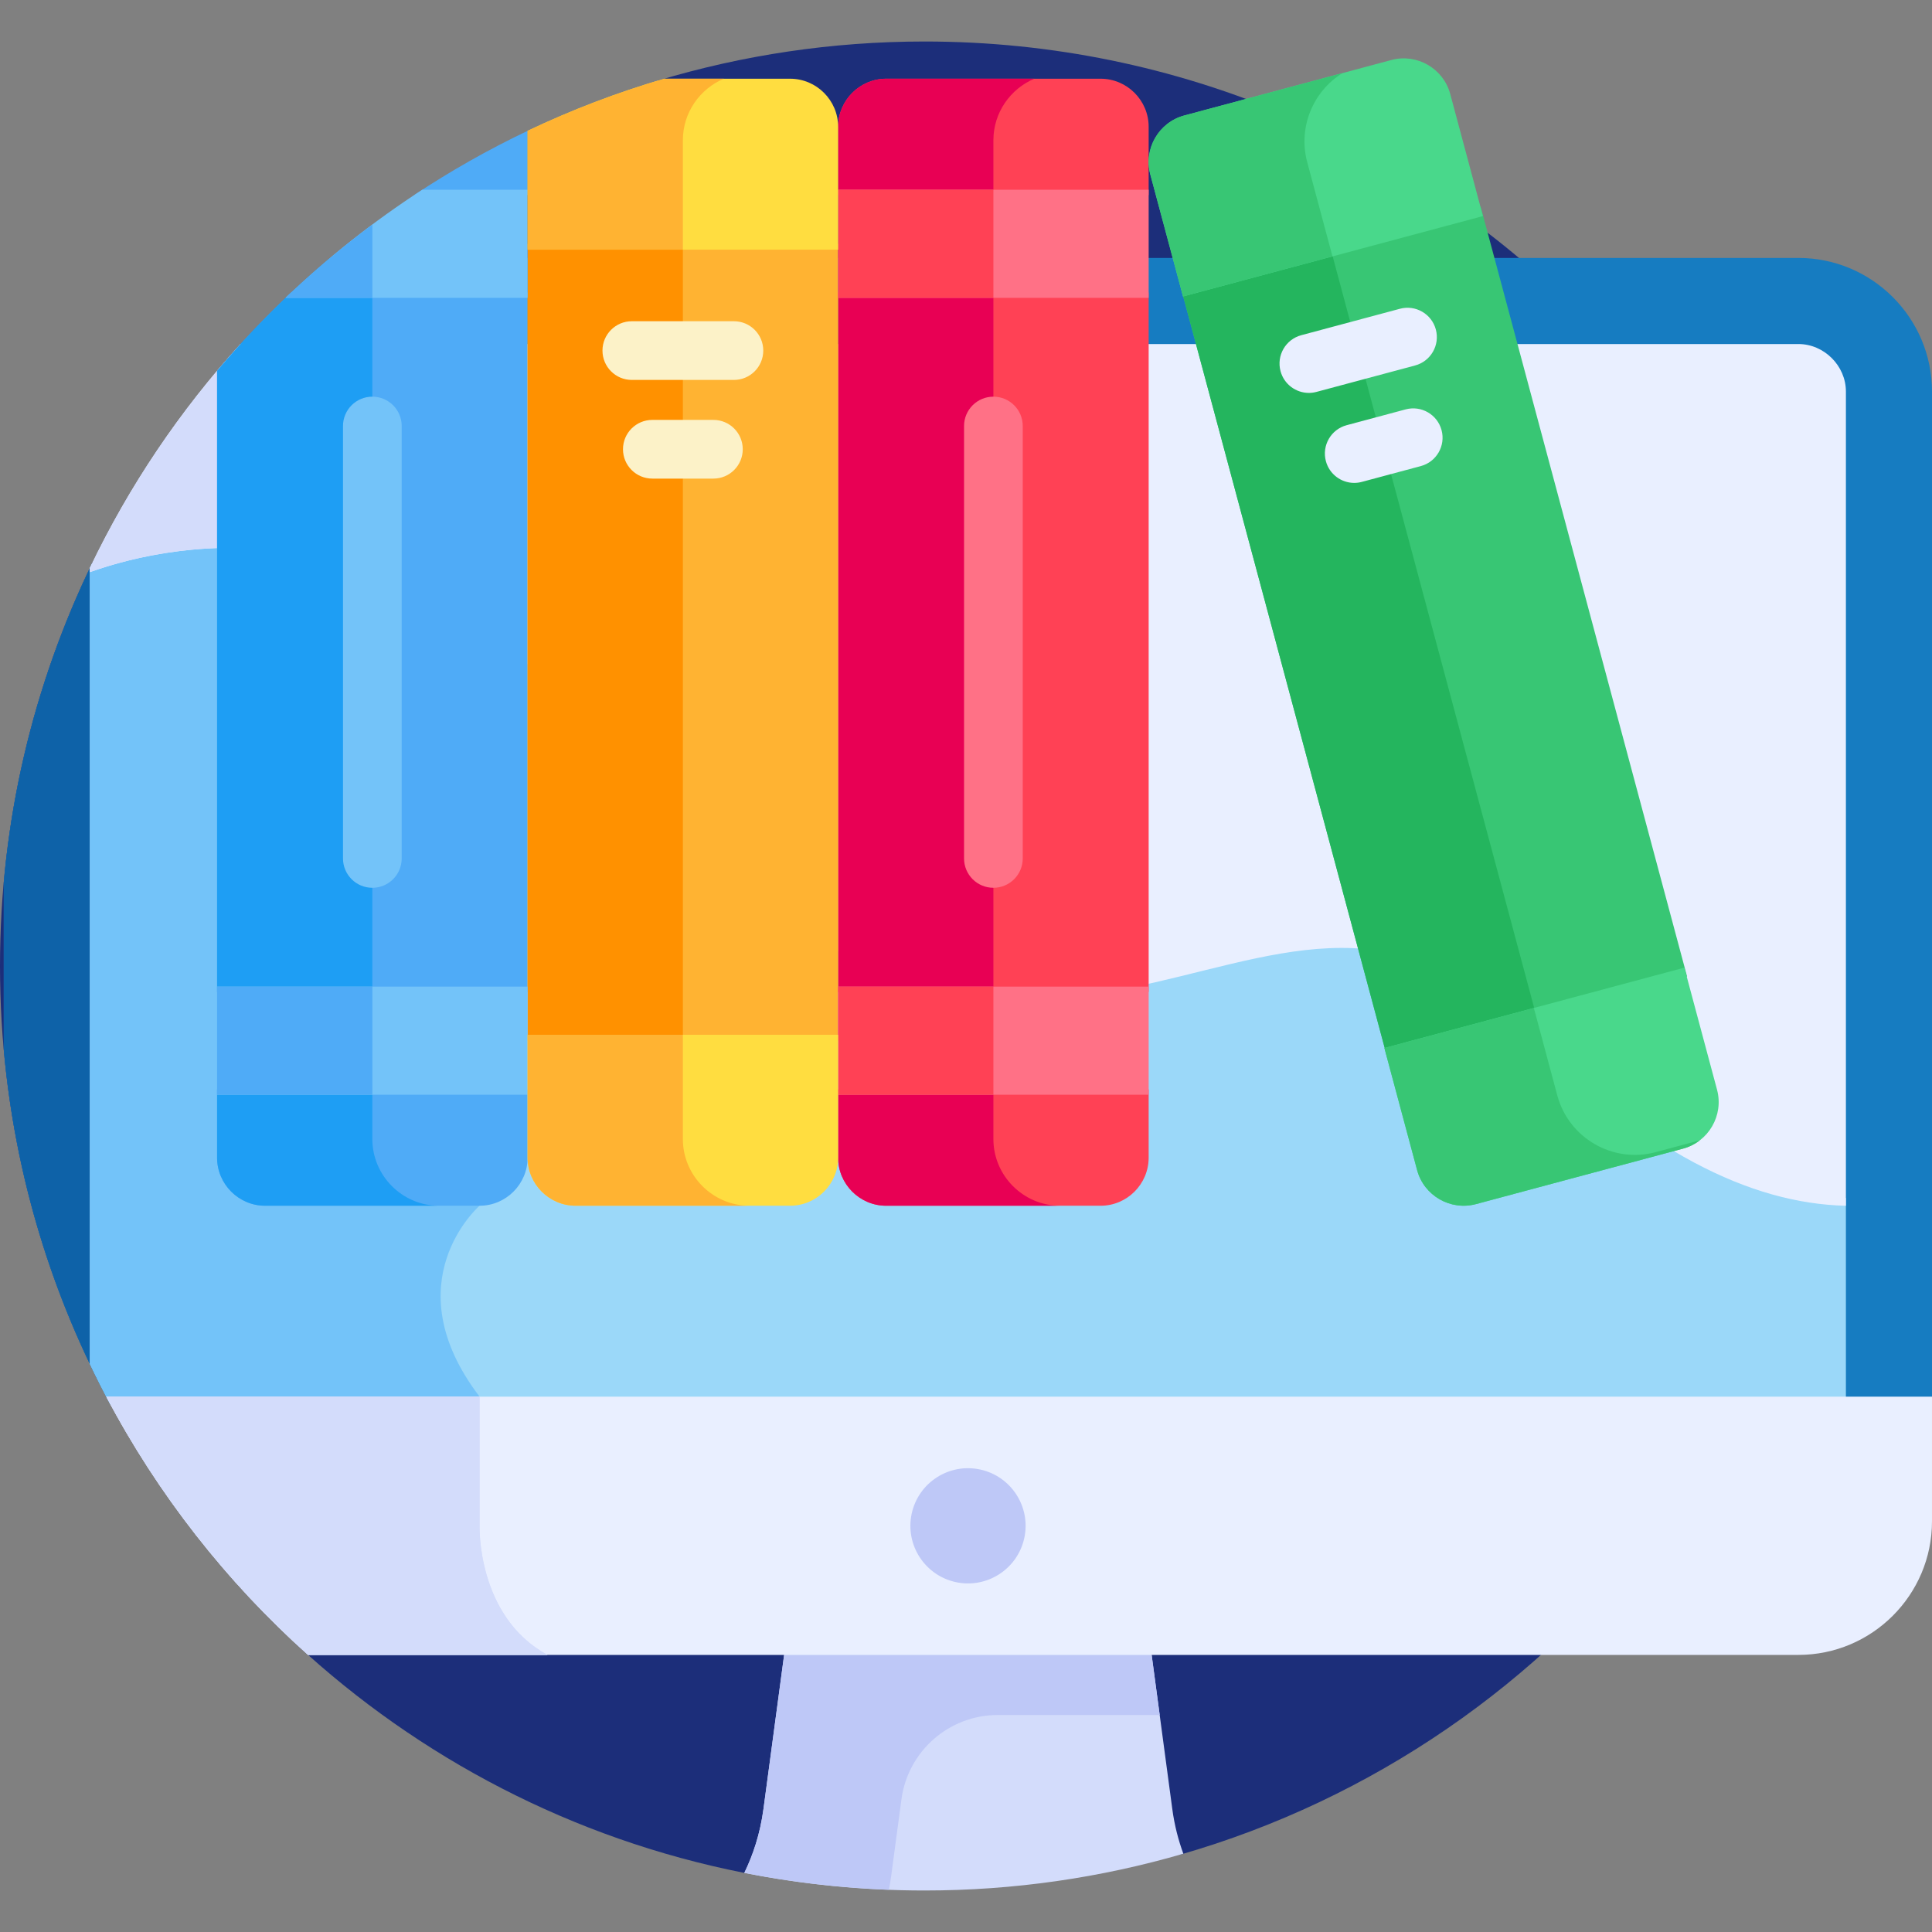<?xml version="1.0" encoding="UTF-8"?> <svg xmlns="http://www.w3.org/2000/svg" id="Layer_1" height="512" viewBox="0 0 512 512" width="512"><rect x="0" y="0" width="512" height="512" fill="#808080" stroke="none"/> <g> <path d="m245.002 10.998c-24.518 0-48.188 3.618-70.524 10.321l-149.967 127.756c-15.699 32.312-24.511 68.588-24.511 106.925 0 39.298 9.267 76.427 25.713 109.344l52.755 70.336c32.559 30.191 73.331 51.641 118.599 60.621l115.532-5.046v.297c102.435-29.342 177.405-123.689 177.405-235.552 0-135.311-109.691-245.002-245.002-245.002z" fill="#1c2e7a"></path> <path d="m476.59 68.356h-389.102c-8.411 7.068-16.327 14.702-23.717 22.823l-39.86 59.197c-12.296 25.695-20.259 53.859-22.911 83.557v44.134c3.02 33.824 12.901 65.671 28.262 94.132h482.738v-268.433c0-19.525-15.885-35.41-35.41-35.41z" fill="#167cc1"></path> <path d="m127.089 319.534 3.126-251.177h-42.727c-8.411 7.068-16.327 14.702-23.716 22.823l-39.86 59.197c-12.297 25.694-20.26 53.858-22.912 83.556v44.134c3.02 33.824 12.901 65.671 28.262 94.132h97.827v-2.074c-23.217-30.447 0-50.591 0-50.591z" fill="#0e62a8"></path> <path d="m160.554 195.426c-53.504-65.17-112.544-54.343-136.18-46.076-.188.389-.373.78-.559 1.17v210.961c1.731 3.622 3.546 7.197 5.447 10.718h459.923v-54.731c-25.409-.602-53.337-14.359-86.04-47.062-69.486-69.487-126.793 66.066-242.591-74.98z" fill="#9bd8f9"></path> <path d="m127.089 319.534 1.918-154.078c-43.584-31.074-85.593-22.765-104.632-16.106-.188.389-.373.78-.559 1.17v210.961c1.731 3.622 3.546 7.197 5.447 10.718h97.827v-2.074c-23.218-30.447-.001-50.591-.001-50.591z" fill="#73c3f9"></path> <path d="m476.59 91.171h-412.855c-16.037 17.626-29.531 37.603-39.92 59.348v1.1c23.257-8.287 82.812-19.804 136.739 45.881 115.798 141.046 173.105 5.493 242.591 74.98 32.703 32.703 60.63 46.46 86.04 47.062v-215.776c0-6.827-5.768-12.595-12.595-12.595z" fill="#e9efff"></path> <path d="m23.815 150.52v1.1c18.765-6.686 61.162-15.465 105.165 15.892l.95-76.34h-66.195c-16.036 17.625-29.531 37.602-39.92 59.348z" fill="#d3dcfb"></path> <path d="m245.002 501.002c23.814 0 46.829-3.411 68.597-9.748-1.298-3.526-2.341-7.466-2.929-11.852l-5.751-42.91h-96.839l-5.751 42.91c-.891 6.644-2.803 12.262-5.077 16.933 15.446 3.053 31.409 4.667 47.75 4.667z" fill="#d3dcfb"></path> <path d="m236.138 497.403 2.756-20.565c1.715-12.794 12.631-22.345 25.54-22.345h42.898l-2.412-18h-96.84l-5.751 42.91c-.891 6.644-2.803 12.262-5.077 16.934 12.458 2.461 25.256 3.969 38.314 4.468.217-1.107.415-2.233.572-3.402z" fill="#bec8f7"></path> <path d="m109.76 51.694h30.062v-17.021c-10.451 4.975-20.491 10.673-30.062 17.021z" fill="#4fabf7"></path> <path d="m57.53 98.283v164.595h82.292v-185.361h-62.639c-6.946 6.533-13.507 13.468-19.653 20.766z" fill="#4fabf7"></path> <path d="m98.676 77.517h-21.493c-6.946 6.533-13.507 13.468-19.653 20.766v164.595h41.146z" fill="#1e9ef4"></path> <path d="m57.53 288.701v18.1c0 7.003 5.73 12.733 12.733 12.733h56.826c7.003 0 12.733-5.73 12.733-12.733v-18.1z" fill="#4fabf7"></path> <path d="m98.676 301.862v-13.161h-41.146v18.1c0 7.003 5.73 12.733 12.733 12.733h45.936c-9.652-.086-17.523-8.001-17.523-17.672z" fill="#1e9ef4"></path> <path d="m222.114 77.517h82.292v185.362h-82.292z" fill="#ff4155"></path> <path d="m222.114 77.517h41.146v185.362h-41.146z" fill="#e80054"></path> <path d="m304.406 51.694v-18.1c0-7.003-5.73-12.733-12.733-12.733h-56.826c-7.003 0-12.733 5.73-12.733 12.733v18.1z" fill="#ff4155"></path> <path d="m263.26 37.158c0-7.305 4.491-13.611 10.847-16.297h-39.26c-7.003 0-12.733 5.73-12.733 12.733v18.1h41.146z" fill="#e80054"></path> <path d="m222.114 288.701v18.1c0 7.003 5.73 12.733 12.733 12.733h56.826c7.003 0 12.733-5.73 12.733-12.733v-18.1z" fill="#ff4155"></path> <path d="m263.26 301.862v-13.161h-41.146v18.1c0 7.003 5.73 12.733 12.733 12.733h45.936c-9.652-.086-17.523-8.001-17.523-17.672z" fill="#e80054"></path> <path d="m139.822 64.606h82.292v211.184h-82.292z" fill="#ffb332"></path> <path d="m139.822 64.606h41.146v211.184h-41.146z" fill="#ff9100"></path> <path d="m338.792 61.908h82.292v211.184h-82.292z" fill="#38c674" transform="matrix(.966 -.259 .259 .966 -30.406 104.042)"></path> <path d="m339.496 67.251h41.005v211.184h-41.005z" fill="#24b55e" transform="matrix(.966 -.259 .259 .966 -32.469 99.065)"></path> <path d="m81.634 438.567h394.956c19.525 0 35.41-15.885 35.41-35.41v-33.033h-483.832c13.664 25.909 31.831 49.07 53.466 68.443z" fill="#e9efff"></path> <path d="m127.089 370.124h-98.921c13.664 25.908 31.831 49.069 53.466 68.443h63.451c-18.794-10.18-17.996-34.221-17.996-34.221z" fill="#d3dcfb"></path> <path d="m127.089 370.124h-98.921c13.664 25.908 31.831 49.069 53.466 68.443h63.451c-18.794-10.18-17.996-34.221-17.996-34.221z" fill="#d3dcfb"></path> <ellipse cx="256.5" cy="404.346" fill="#bec8f7" rx="15.265" ry="15.265" transform="matrix(.161 -.987 .987 .161 -183.857 592.423)"></ellipse> <g> <path d="m98.676 235.273c-4.296 0-7.778-3.482-7.778-7.778v-114.596c0-4.296 3.482-7.778 7.778-7.778s7.778 3.482 7.778 7.778v114.596c0 4.297-3.483 7.778-7.778 7.778z" fill="#73c3f9"></path> </g> <g> <path d="m263.26 235.273c-4.296 0-7.778-3.482-7.778-7.778v-114.596c0-4.296 3.482-7.778 7.778-7.778s7.778 3.482 7.778 7.778v114.596c0 4.297-3.483 7.778-7.778 7.778z" fill="#ff7186"></path> </g> <g> <path d="m194.497 100.685h-27.057c-4.296 0-7.778-3.482-7.778-7.778s3.482-7.778 7.778-7.778h27.057c4.296 0 7.778 3.482 7.778 7.778s-3.483 7.778-7.778 7.778z" fill="#fcf2c8"></path> </g> <g> <path d="m189.059 126.833h-16.182c-4.296 0-7.778-3.482-7.778-7.778s3.482-7.778 7.778-7.778h16.182c4.296 0 7.778 3.482 7.778 7.778 0 4.297-3.483 7.778-7.778 7.778z" fill="#fcf2c8"></path> </g> <g> <path d="m346.861 104.125c-3.434 0-6.577-2.292-7.508-5.767-1.112-4.149 1.35-8.414 5.5-9.526l26.135-7.003c4.151-1.117 8.414 1.35 9.526 5.499s-1.35 8.414-5.5 9.526l-26.135 7.003c-.674.181-1.352.268-2.018.268z" fill="#e9efff"></path> </g> <g> <path d="m358.881 127.975c-3.434 0-6.576-2.292-7.508-5.767-1.112-4.149 1.35-8.414 5.499-9.526l15.63-4.189c4.147-1.115 8.414 1.35 9.526 5.499s-1.35 8.414-5.499 9.526l-15.63 4.189c-.673.182-1.351.268-2.018.268z" fill="#e9efff"></path> </g> <path d="m57.53 261.465h82.292v28.649h-82.292z" fill="#73c3f9"></path> <path d="m57.53 261.465h41.146v28.649h-41.146z" fill="#4fabf7"></path> <path d="m139.822 78.93v-28.649h-27.915c-12.972 8.41-25.103 18.007-36.228 28.649z" fill="#73c3f9"></path> <path d="m98.676 59.501c-8.06 6.009-15.746 12.493-22.997 19.429h22.997z" fill="#4fabf7"></path> <path d="m222.114 261.465h82.292v28.649h-82.292z" fill="#ff7186"></path> <path d="m222.114 261.465h41.146v28.649h-41.146z" fill="#ff4155"></path> <path d="m222.114 50.281h82.292v28.649h-82.292z" fill="#ff7186"></path> <path d="m222.114 50.281h41.146v28.649h-41.146z" fill="#ff4155"></path> <path d="m139.822 274.225v32.575c0 7.003 5.73 12.733 12.733 12.733h56.826c7.003 0 12.733-5.73 12.733-12.733v-32.575z" fill="#ffdd40"></path> <path d="m180.968 301.862v-27.636h-41.146v32.575c0 7.003 5.73 12.733 12.733 12.733h45.936c-9.652-.086-17.523-8.001-17.523-17.672z" fill="#ffb332"></path> <path d="m139.822 66.17h82.292v-32.575c0-7.003-5.73-12.733-12.733-12.733h-33.367c-12.508 3.664-24.602 8.293-36.193 13.811v31.497z" fill="#ffdd40"></path> <path d="m180.968 37.158c0-7.305 4.491-13.611 10.848-16.297h-15.801c-12.508 3.664-24.602 8.293-36.193 13.811v31.498h41.146z" fill="#ffb332"></path> <path d="m446.366 256.437-79.488 21.298 8.671 32.362c1.812 6.765 8.83 10.816 15.594 9.004l54.89-14.708c6.764-1.813 10.816-8.83 9.004-15.595z" fill="#49d88b"></path> <path d="m438.784 305.327c-11.367 3.046-23.052-3.7-26.098-15.068l-6.199-23.137-39.609 10.613 8.671 32.362c1.813 6.765 8.83 10.816 15.595 9.004l54.89-14.708c1.662-.445 3.157-1.208 4.445-2.2z" fill="#38c674"></path> <path d="m313.51 78.563 79.488-21.299-8.671-32.362c-1.813-6.764-8.831-10.816-15.595-9.003l-54.89 14.708c-6.765 1.813-10.816 8.83-9.004 15.595z" fill="#49d88b"></path> <path d="m346.43 42.989c-2.49-9.292 1.565-18.792 9.336-23.617l-41.924 11.234c-6.765 1.813-10.816 8.83-9.004 15.595l8.672 32.362 39.608-10.613z" fill="#38c674"></path> </g> </svg> 